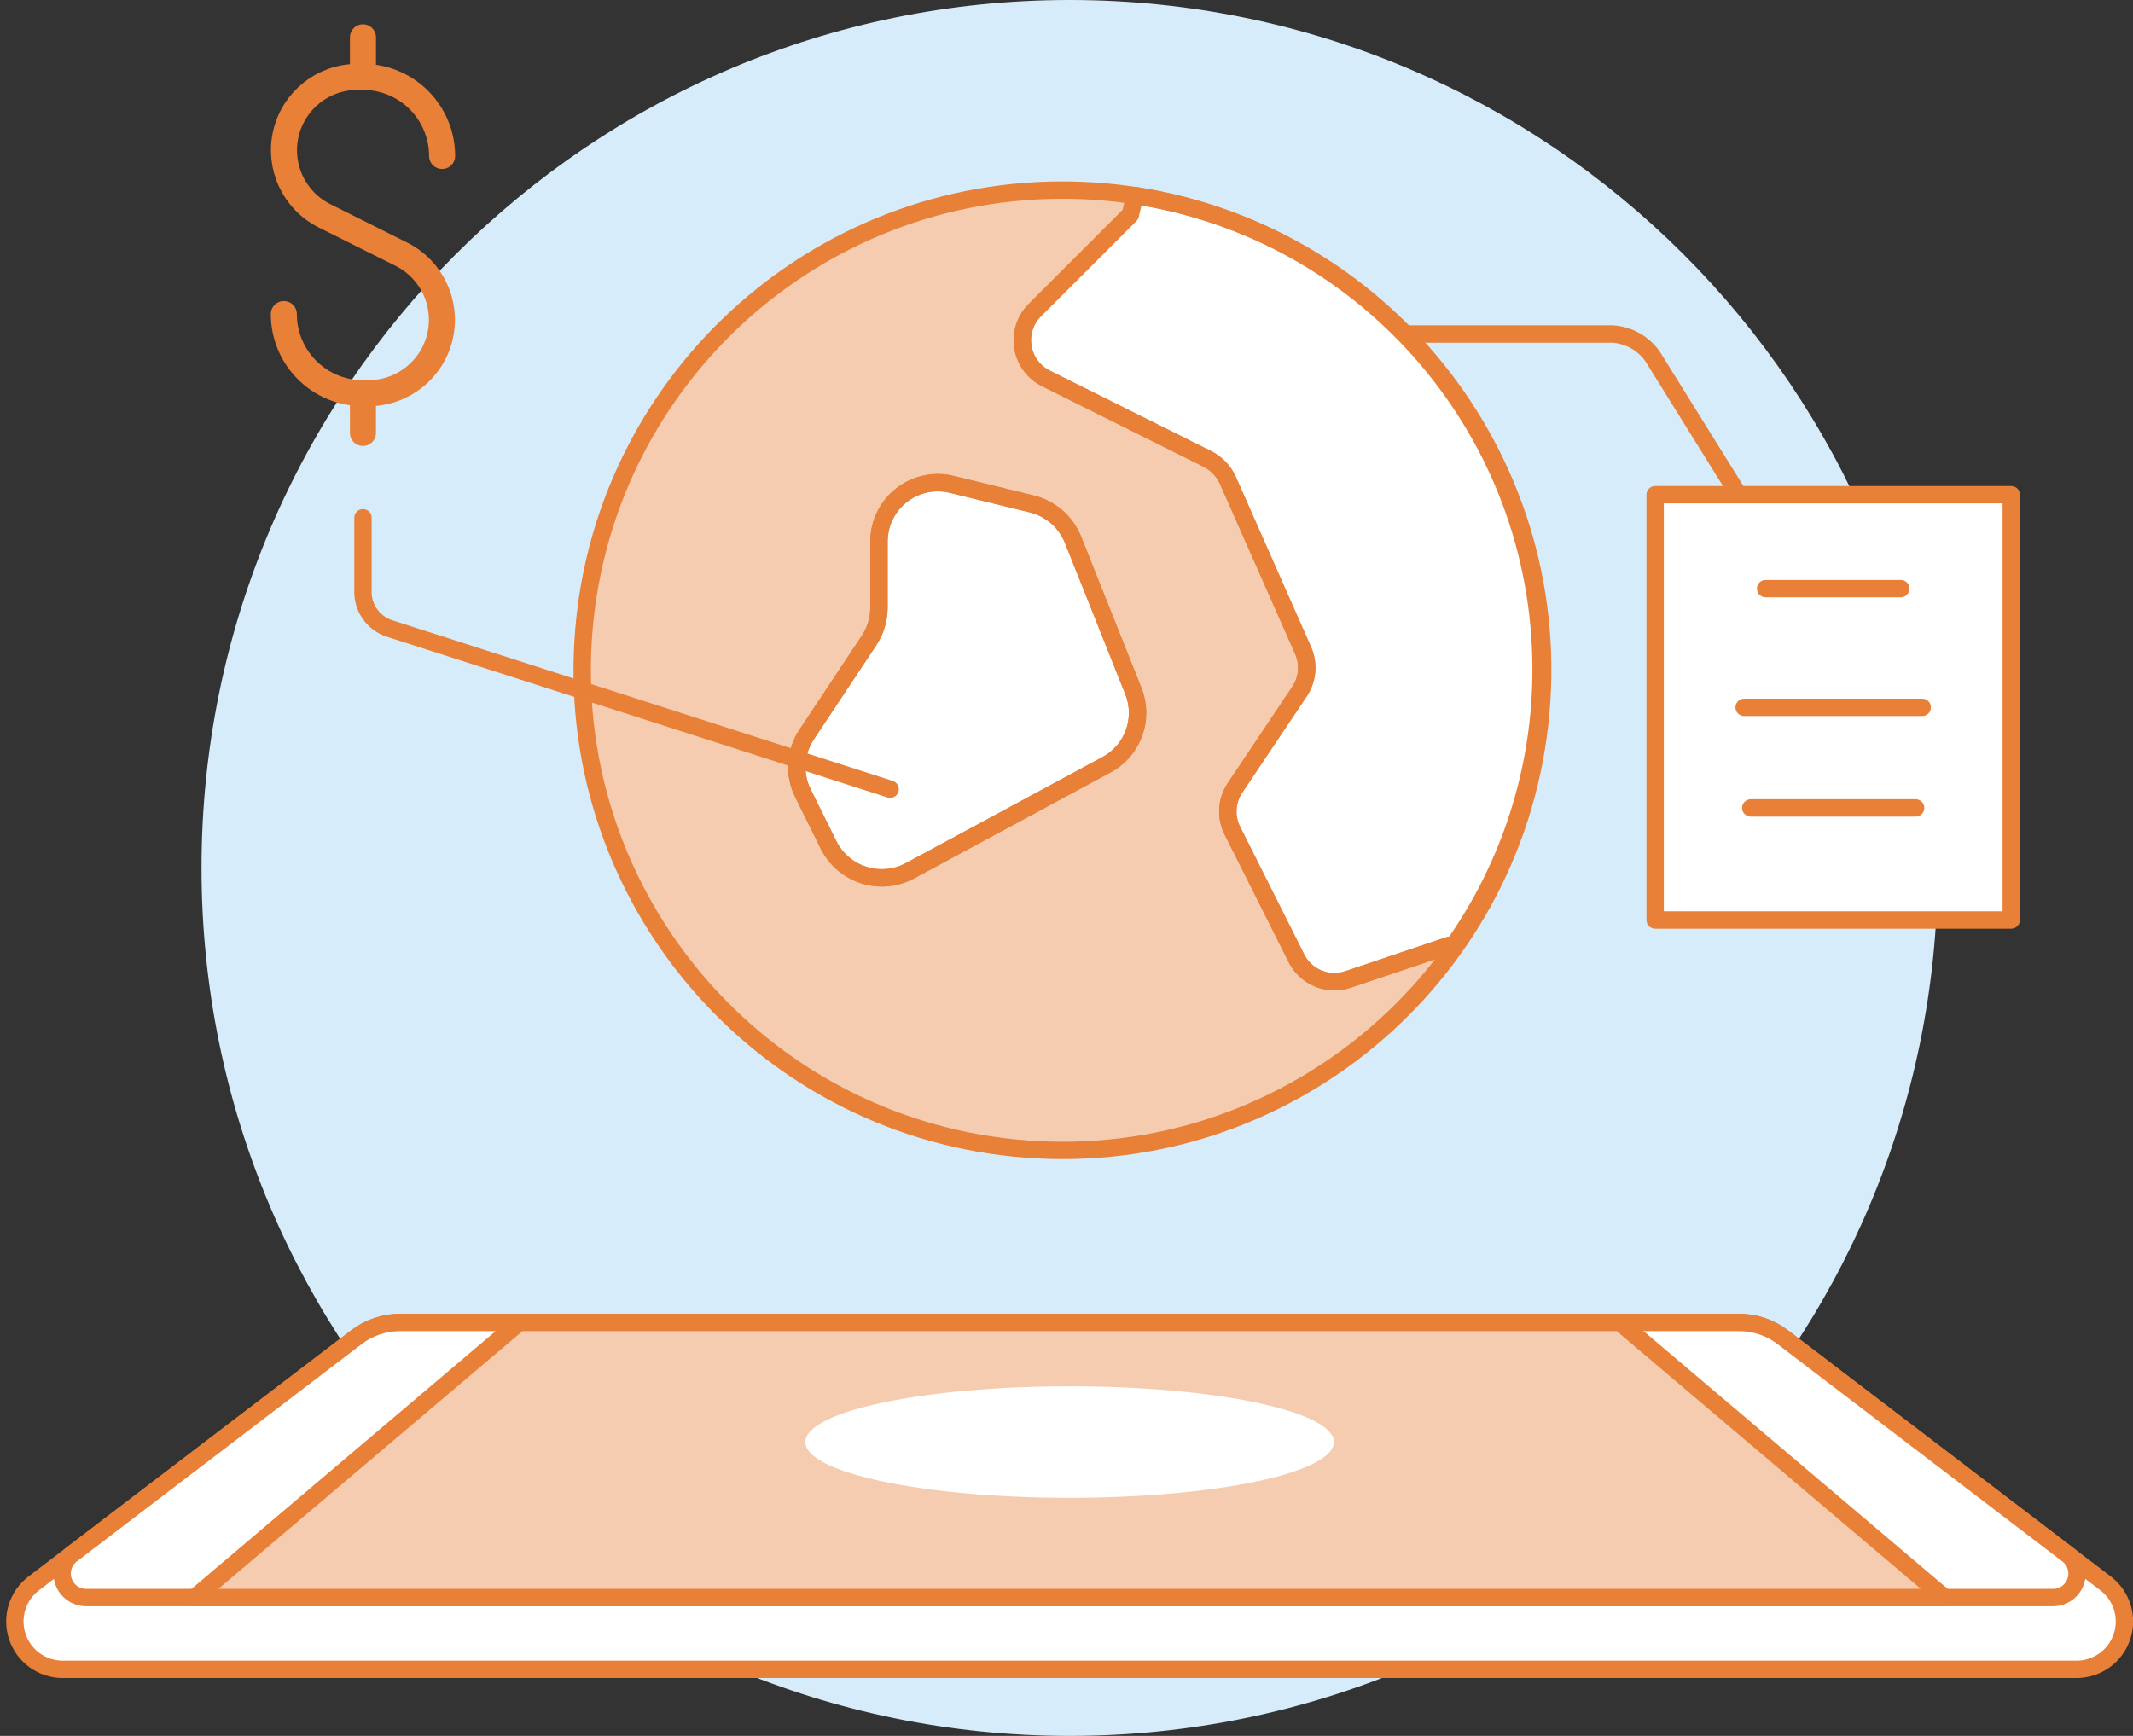 <?xml version="1.0" encoding="UTF-8"?>
<svg width="172px" height="140px" viewBox="0 0 172 140" version="1.1" xmlns="http://www.w3.org/2000/svg" xmlns:xlink="http://www.w3.org/1999/xlink">
    <rect x="0" y="0" width="172" height="140" fill="#333333" stroke="none"/>
    <!-- Generator: Sketch 51.3 (57544) - http://www.bohemiancoding.com/sketch -->
    <title>streamline-icon-vr-analysis-1@140x140</title>
    <desc>Created with Sketch.</desc>
    <defs></defs>
    <g id="Page-1" stroke="none" stroke-width="1" fill="none" fill-rule="evenodd">
        <g id="Tour-part-2" transform="translate(-553, -3558)">
            <g id="Uses-Copy" transform="translate(84, 3419)">
                <g id="feature-text-copy-6" transform="translate(380, 139)">
                    <g id="streamline-icon-vr-analysis-1@140x140" transform="translate(89, 0)">
                        <path d="M16.25,70 C16.25,108.66 47.59,140 86.25,140 C124.91,140 156.25,108.66 156.25,70 C156.25,31.34 124.91,3.10862447e-15 86.25,0 C47.59,-3.10862447e-15 16.25,31.34 16.25,70 Z" id="Path" fill="#D7ECFA" fill-rule="nonzero"></path>
                        <path d="M167.45,134.631 C169.105,134.631 170.576,133.576 171.106,132.008 C171.636,130.44 171.107,128.709 169.792,127.704 L143.757,107.842 C142.749,107.072 141.515,106.655 140.246,106.656 L32.254,106.656 C30.985,106.655 29.751,107.072 28.743,107.842 L2.716,127.704 C1.401,128.708 0.871,130.437 1.4,132.005 C1.928,133.572 3.396,134.628 5.05,134.631 L167.45,134.631 Z" id="Path" stroke="#E88038" stroke-width="1.4" fill="#FFFFFF" fill-rule="nonzero" stroke-linecap="round" stroke-linejoin="round"></path>
                        <path d="M165.553,128.844 C166.383,128.844 167.12,128.315 167.386,127.529 C167.651,126.743 167.386,125.875 166.726,125.372 L143.757,107.842 C142.749,107.072 141.515,106.655 140.246,106.656 L32.254,106.656 C30.985,106.655 29.751,107.072 28.743,107.842 L5.774,125.372 C5.114,125.875 4.849,126.743 5.114,127.529 C5.38,128.315 6.117,128.844 6.947,128.844 L165.553,128.844 Z" id="Path" stroke="#E88038" stroke-width="1.4" fill="#FFFFFF" fill-rule="nonzero" stroke-linecap="round" stroke-linejoin="round"></path>
                        <polygon id="Path" stroke="#E88038" stroke-width="1.4" fill="#F5CCAF" fill-rule="nonzero" stroke-linecap="round" stroke-linejoin="round" points="130.626 106.656 41.873 106.656 15.695 128.844 156.805 128.844"></polygon>
                        <path d="M113.219,26.938 L130.011,26.938 C131.313,27.012 132.51,27.678 133.26,28.745 L140.197,39.9" id="Path" stroke="#E88038" stroke-width="1.4" stroke-linecap="round" stroke-linejoin="round"></path>
                        <path d="M64.94,116.302 C64.94,118.785 74.481,120.799 86.25,120.799 C98.019,120.799 107.56,118.785 107.56,116.302 C107.56,113.818 98.019,111.804 86.25,111.804 C74.481,111.804 64.94,113.818 64.94,116.302 Z" id="Path" fill="#FFFFFF" fill-rule="nonzero"></path>
                        <path d="M91.5,15.771 C112.076,18.903 126.496,37.738 124.151,58.418 C121.807,79.099 103.535,94.227 82.781,92.673 C62.026,91.12 46.211,73.439 46.972,52.64 C47.733,31.842 64.797,15.364 85.609,15.33 C87.581,15.327 89.551,15.474 91.5,15.771 Z" id="Path" fill="#F5CCAF" fill-rule="nonzero"></path>
                        <path d="M124.269,53.991 C124.272,62.015 121.775,69.84 117.125,76.379 L116.903,76.232 L108.692,78.993 C107.068,79.541 105.289,78.801 104.532,77.263 L99.375,66.99 C98.817,65.881 98.902,64.558 99.596,63.529 L104.825,55.722 C105.457,54.743 105.554,53.511 105.082,52.446 L99.009,38.71 C98.671,37.982 98.101,37.386 97.389,37.016 L84.325,30.499 C83.346,30 82.665,29.063 82.492,27.978 C82.319,26.894 82.675,25.791 83.45,25.013 L91.15,17.313 L91.517,15.766 C110.365,18.692 124.267,34.918 124.269,53.991 Z" id="Path" stroke="#E88038" stroke-width="1.4" fill="#FFFFFF" fill-rule="nonzero" stroke-linecap="round" stroke-linejoin="round"></path>
                        <path d="M91.386,55.722 C92.295,57.973 91.358,60.547 89.215,61.686 L73.382,70.229 C72.243,70.843 70.903,70.97 69.669,70.582 C68.434,70.193 67.409,69.323 66.825,68.168 L64.763,64.006 C63.989,62.475 64.101,60.645 65.058,59.22 L70.066,51.672 C70.591,50.888 70.873,49.965 70.876,49.021 L70.876,43.682 C70.874,42.214 71.552,40.828 72.711,39.927 C73.871,39.027 75.382,38.714 76.803,39.079 L83.249,40.654 C84.735,41.036 85.951,42.102 86.525,43.526 L91.386,55.722 Z" id="Path" stroke="#E88038" stroke-width="1.4" fill="#FFFFFF" fill-rule="nonzero" stroke-linecap="round" stroke-linejoin="round"></path>
                        <path d="M70.878,49.021 L70.878,43.682 C70.876,42.214 71.554,40.828 72.713,39.927 C73.873,39.027 75.383,38.714 76.805,39.079 L83.251,40.654 C84.737,41.036 85.953,42.102 86.526,43.526 L91.386,55.713 C92.295,57.964 91.358,60.538 89.215,61.677 L73.382,70.221 C72.244,70.835 70.905,70.963 69.671,70.576 C68.436,70.19 67.41,69.321 66.825,68.168 L64.763,64.006 C63.989,62.475 64.101,60.645 65.058,59.22 L70.066,51.672 C70.592,50.888 70.874,49.965 70.878,49.021 Z" id="Path" stroke="#E88038" stroke-width="1.4" stroke-linecap="round" stroke-linejoin="round"></path>
                        <path d="M91.129,17.325 L83.429,25.025 C82.654,25.804 82.298,26.906 82.471,27.991 C82.644,29.075 83.325,30.012 84.304,30.511 L97.376,37.028 C98.089,37.398 98.659,37.994 98.997,38.722 L105.071,52.458 C105.544,53.523 105.447,54.755 104.814,55.734 L99.597,63.525 C98.902,64.555 98.817,65.88 99.375,66.99 L104.531,77.263 C105.287,78.801 107.066,79.541 108.69,78.993 L116.901,76.232" id="Path" stroke="#E88038" stroke-width="1.4" stroke-linecap="round" stroke-linejoin="round"></path>
                        <path d="M91.5,15.771 C112.076,18.903 126.496,37.738 124.151,58.418 C121.807,79.099 103.535,94.227 82.781,92.673 C62.026,91.12 46.211,73.439 46.972,52.64 C47.733,31.842 64.797,15.364 85.609,15.33 C87.581,15.327 89.551,15.474 91.5,15.771 Z" id="Path" stroke="#E88038" stroke-width="1.4" stroke-linecap="round" stroke-linejoin="round"></path>
                        <path d="M35.651,12.579 C35.65,10.887 34.977,9.264 33.78,8.068 C32.584,6.872 30.96,6.2 29.268,6.2 L28.805,6.2 C26.065,6.205 23.688,8.09 23.058,10.755 C22.429,13.421 23.711,16.17 26.159,17.4 L32.382,20.51 C34.826,21.742 36.105,24.49 35.476,27.154 C34.847,29.817 32.473,31.702 29.735,31.71 L29.268,31.71 C25.744,31.71 22.888,28.853 22.888,25.329" id="Path" stroke="#E88038" stroke-width="2.1" stroke-linecap="round" stroke-linejoin="round"></path>
                        <path d="M29.268,6.2 L29.268,3.008" id="Path" stroke="#E88038" stroke-width="2.1" stroke-linecap="round" stroke-linejoin="round"></path>
                        <path d="M29.268,34.916 L29.268,31.724" id="Path" stroke="#E88038" stroke-width="2.1" stroke-linecap="round" stroke-linejoin="round"></path>
                        <path d="M29.27,41.76 L29.27,47.875 C29.328,49.124 30.127,50.218 31.3,50.652 L71.779,63.648" id="Path" stroke="#E88038" stroke-width="1.4" stroke-linecap="round" stroke-linejoin="round"></path>
                        <polygon id="Path" stroke="#E88038" stroke-width="1.4" fill="#FFFFFF" fill-rule="nonzero" stroke-linecap="round" stroke-linejoin="round" points="133.467 39.898 162.183 39.898 162.183 74.198 133.467 74.198"></polygon>
                        <path d="M142.374,47.474 L153.275,47.474" id="Path" stroke="#E88038" stroke-width="1.4" stroke-linecap="round" stroke-linejoin="round"></path>
                        <path d="M140.645,57.048 L155.004,57.048" id="Path" stroke="#E88038" stroke-width="1.4" stroke-linecap="round" stroke-linejoin="round"></path>
                        <path d="M141.177,65.158 L154.472,65.158" id="Path" stroke="#E88038" stroke-width="1.4" stroke-linecap="round" stroke-linejoin="round"></path>
                    </g>
                </g>
            </g>
        </g>
    </g>
</svg>